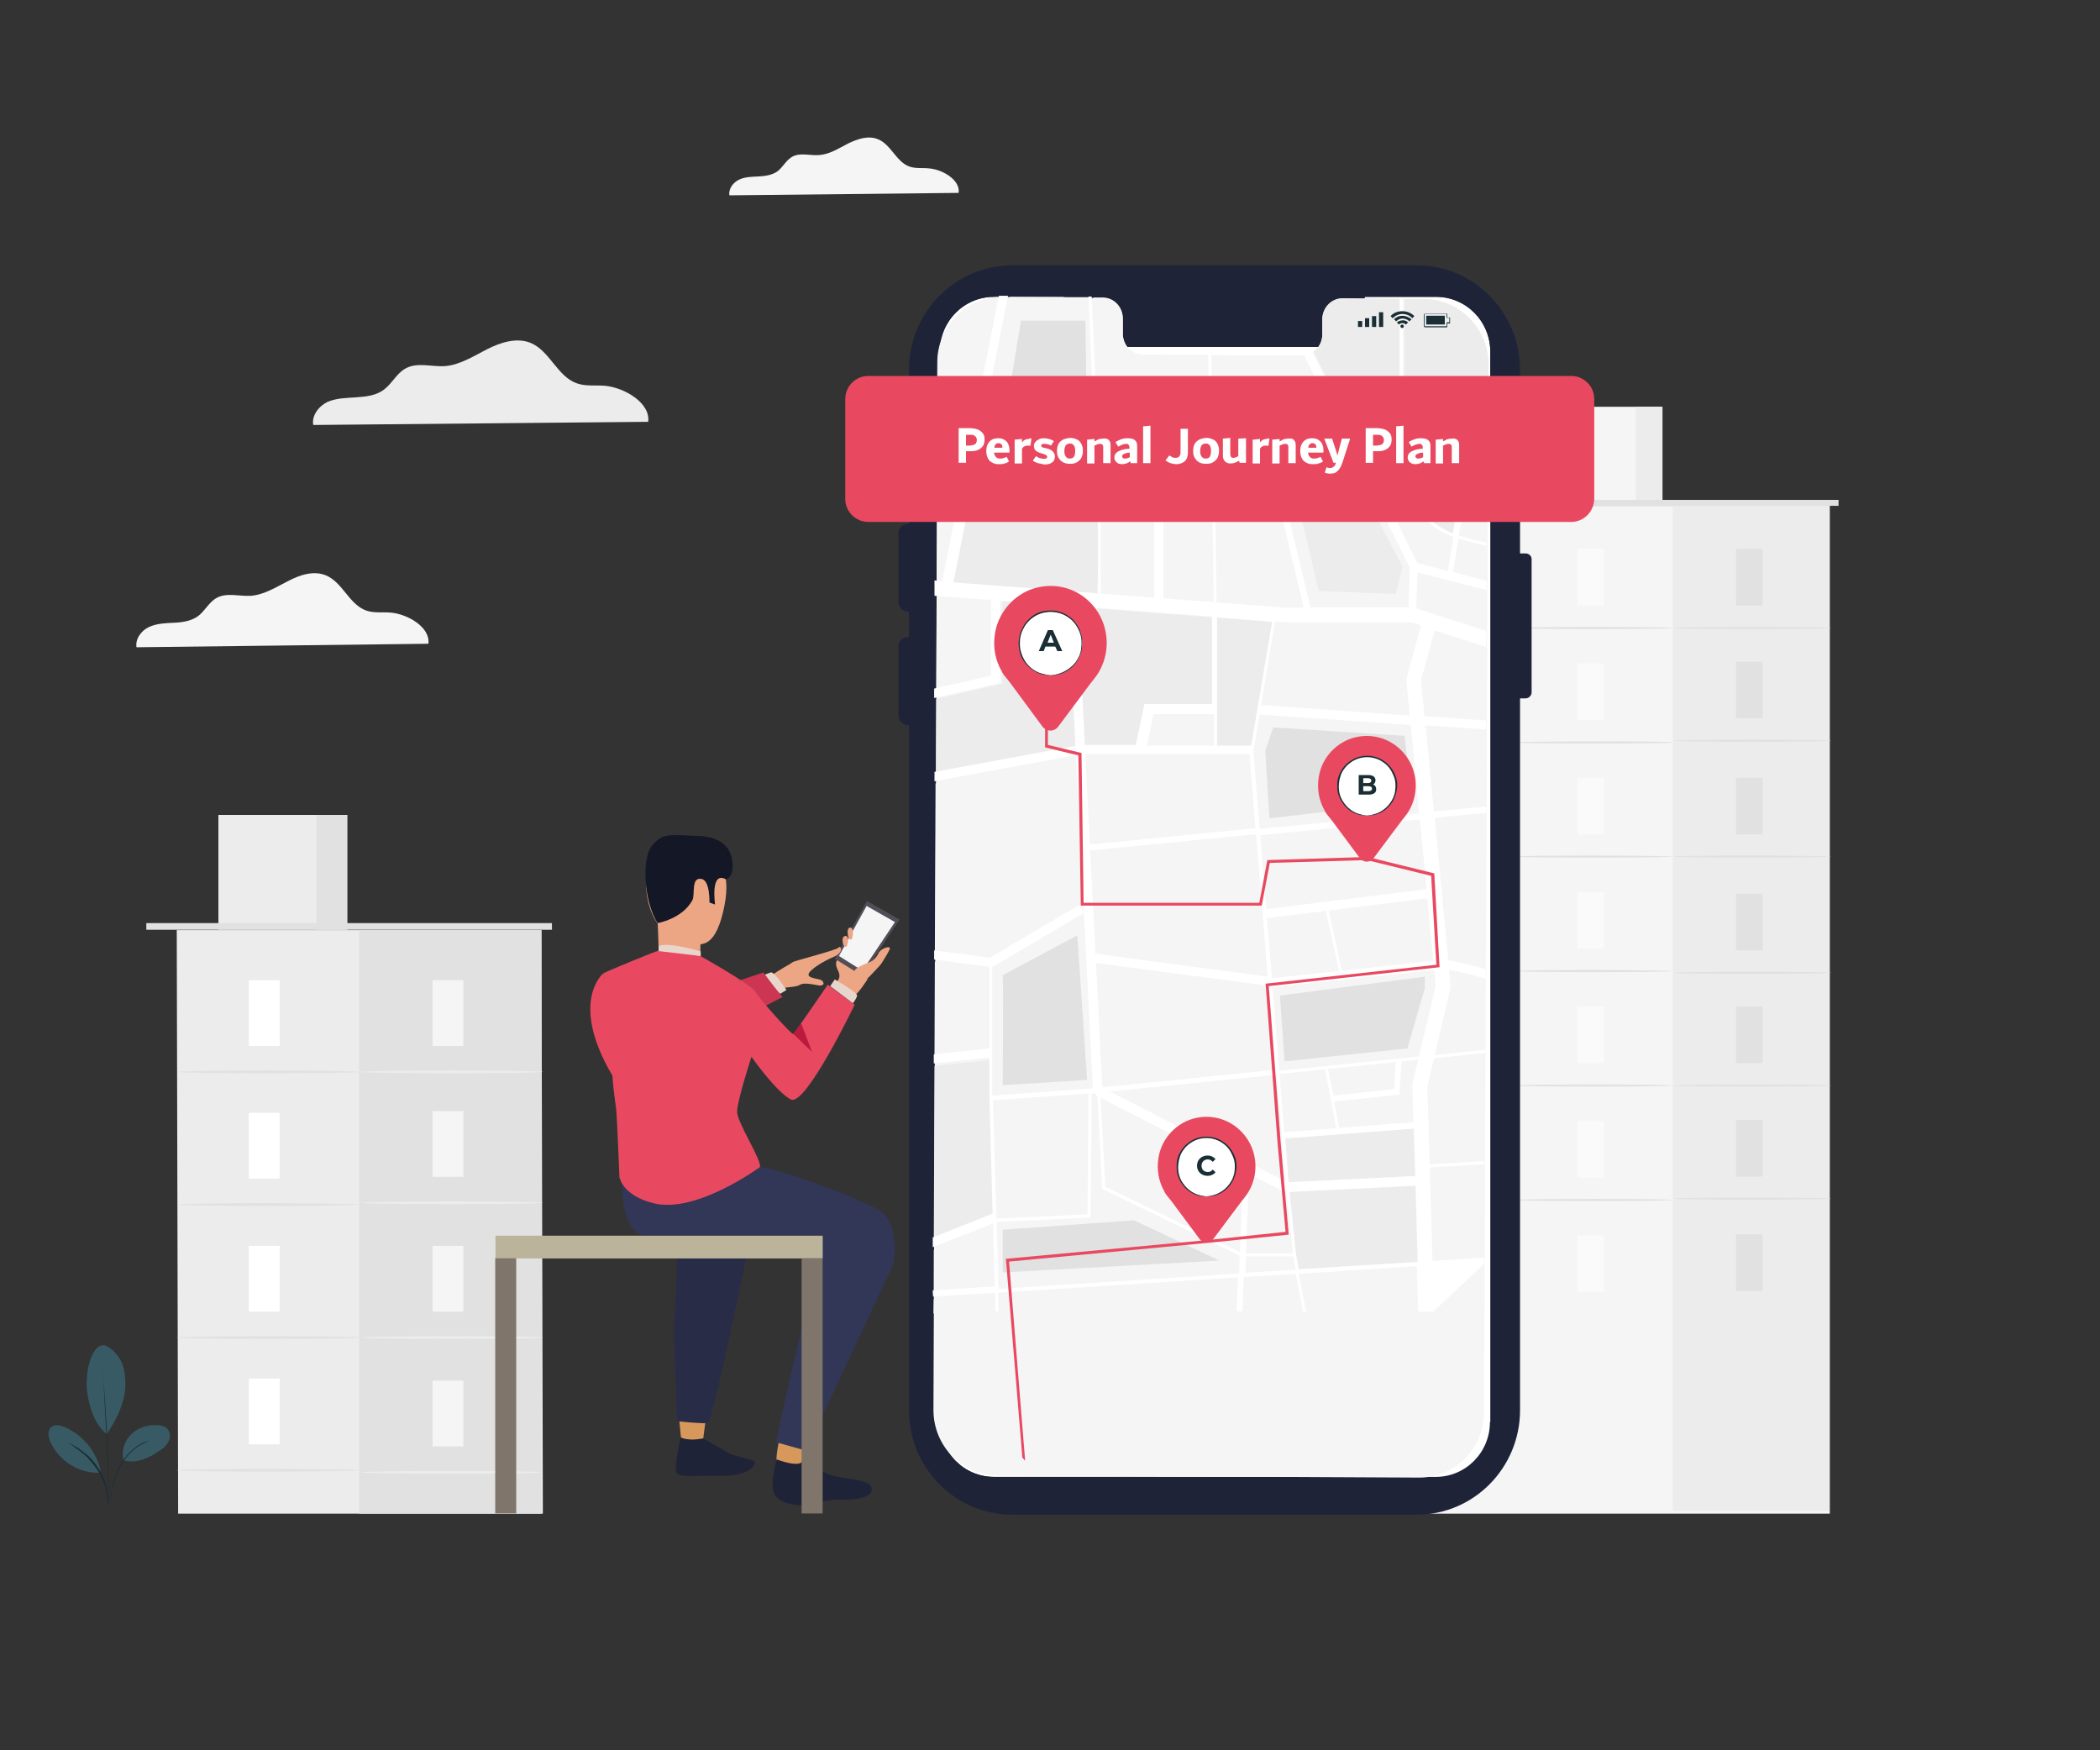<?xml version="1.0" encoding="utf-8"?>
<!-- Generator: Adobe Illustrator 24.0.1, SVG Export Plug-In . SVG Version: 6.00 Build 0)  -->
<svg version="1.1" id="Layer_1" xmlns="http://www.w3.org/2000/svg" xmlns:xlink="http://www.w3.org/1999/xlink" x="0px" y="0px"
	 viewBox="0 0 600 500" style="enable-background:new 0 0 600 500;" xml:space="preserve">
<rect x="0" y="0" width="600" height="500" fill="#333333" stroke="none"/>
<style type="text/css">
	.st0{fill:#F5F5F5;}
	.st1{fill:#ECECEC;}
	.st2{fill:#E1E1E1;}
	.st3{fill:#FFFFFF;}
	.st4{fill:#FAFAFA;}
	.st5{fill:#D7995B;}
	.st6{fill:#1F2338;}
	.st7{fill:#514E58;}
	.st8{fill:#ECA684;}
	.st9{fill:#E8D6CD;}
	.st10{fill:#CC3652;}
	.st11{fill:#323657;}
	.st12{fill:#E84960;}
	.st13{fill:#292C47;}
	.st14{fill:#131726;}
	.st15{fill:#BBB49A;}
	.st16{fill:#80756B;}
	.st17{fill:#BC193C;}
	.st18{fill:#375A64;}
	.st19{fill:#1A2E35;}
	.st20{fill:#747E86;}
</style>
<g>
	<g>
		<g>
			<path class="st0" d="M273.9,55.1c0.5-3.7-4.6-6.7-8.5-7c-1.8-0.2-3.8,0.1-5.5-0.5c-3.8-1.3-5.3-6.3-9-7.8
				c-2.8-1.2-5.9-0.1-8.6,1.2c-2.7,1.4-5.3,3.1-8.3,3.3c-2.6,0.2-5.4-0.8-7.7,0.5c-1.7,1-2.6,2.9-4.1,4.1c-1.5,1.1-3.5,1.4-5.4,1.5
				c-1.9,0.1-3.9,0.1-5.6,0.9c-1.7,0.8-3.1,2.6-2.8,4.5L273.9,55.1z"/>
		</g>
	</g>
	<g>
		<g>
			<path class="st1" d="M185.2,120.5c0.7-5.4-6.8-9.8-12.4-10.3c-2.7-0.2-5.5,0.2-8-0.7c-5.5-1.9-7.7-9.2-13.1-11.5
				c-4-1.7-8.7-0.2-12.6,1.8c-3.9,2-7.8,4.5-12.1,4.8c-3.8,0.2-7.9-1.2-11.2,0.7c-2.5,1.4-3.8,4.3-6.1,6c-2.2,1.7-5.1,2-7.9,2.2
				c-2.8,0.2-5.6,0.2-8.2,1.3c-2.5,1.2-4.6,3.9-4.1,6.6L185.2,120.5z"/>
		</g>
	</g>
	<g>
		<g>
			<path class="st0" d="M122.4,183.9c0.6-4.7-5.9-8.5-10.8-8.9c-2.3-0.2-4.8,0.2-7-0.6c-4.8-1.7-6.7-8-11.4-10
				c-3.5-1.5-7.5-0.2-10.9,1.6c-3.4,1.7-6.8,3.9-10.6,4.2c-3.3,0.2-6.9-1-9.8,0.6c-2.2,1.2-3.3,3.7-5.3,5.2
				c-1.9,1.4-4.5,1.8-6.9,1.9c-2.4,0.1-4.9,0.2-7.1,1.2c-2.2,1-4,3.4-3.6,5.8L122.4,183.9z"/>
		</g>
	</g>
	<g>
		<g>
			<g>
				<g>
					<polygon class="st1" points="155.1,432.4 50.9,432.4 50.5,265.7 154.7,265.7 					"/>
				</g>
			</g>
			<g>
				<g>
					<rect x="102.6" y="265.7" class="st2" width="52.1" height="166.7"/>
				</g>
			</g>
			<g>
				<g>
					<rect x="62.4" y="232.8" class="st1" width="36.8" height="32.8"/>
				</g>
			</g>
			<g>
				<g>
					<rect x="90.4" y="232.8" class="st2" width="8.8" height="32.8"/>
				</g>
			</g>
			<g>
				<g>
					<rect x="41.8" y="263.7" class="st2" width="115.9" height="1.9"/>
				</g>
			</g>
			<g>
				<g>
					<rect x="71.1" y="280" class="st3" width="8.8" height="18.8"/>
				</g>
			</g>
			<g>
				<g>
					<g>
						<path class="st2" d="M102.6,306.2c0,0.2-11.7,0.4-26,0.4c-14.4,0-26-0.2-26-0.4s11.7-0.4,26-0.4
							C90.9,305.8,102.6,306,102.6,306.2z"/>
					</g>
				</g>
			</g>
			<g>
				<g>
					<g>
						<rect x="123.6" y="280" class="st0" width="8.8" height="18.8"/>
					</g>
				</g>
				<g>
					<g>
						<g>
							<path class="st1" d="M155.1,306.2c0,0.2-11.7,0.4-26,0.4c-14.4,0-26-0.2-26-0.4s11.7-0.4,26-0.4
								C143.4,305.8,155.1,306,155.1,306.2z"/>
						</g>
					</g>
				</g>
			</g>
			<g>
				<g>
					<g>
						<rect x="123.6" y="317.4" class="st0" width="8.8" height="18.8"/>
					</g>
				</g>
				<g>
					<g>
						<g>
							<path class="st1" d="M155.1,343.6c0,0.2-11.7,0.4-26,0.4c-14.4,0-26-0.2-26-0.4c0-0.2,11.7-0.4,26-0.4
								C143.4,343.2,155.1,343.4,155.1,343.6z"/>
						</g>
					</g>
				</g>
			</g>
			<g>
				<g>
					<g>
						<rect x="123.6" y="355.9" class="st0" width="8.8" height="18.8"/>
					</g>
				</g>
				<g>
					<g>
						<g>
							<path class="st1" d="M155.1,382.1c0,0.2-11.7,0.4-26,0.4c-14.4,0-26-0.2-26-0.4c0-0.2,11.7-0.4,26-0.4
								C143.4,381.7,155.1,381.9,155.1,382.1z"/>
						</g>
					</g>
				</g>
			</g>
			<g>
				<g>
					<g>
						<rect x="123.6" y="394.4" class="st0" width="8.8" height="18.8"/>
					</g>
				</g>
				<g>
					<g>
						<g>
							<path class="st1" d="M155.1,420.6c0,0.2-11.7,0.4-26,0.4c-14.4,0-26-0.2-26-0.4c0-0.2,11.7-0.4,26-0.4
								C143.4,420.2,155.1,420.4,155.1,420.6z"/>
						</g>
					</g>
				</g>
			</g>
			<g>
				<g>
					<rect x="71.1" y="317.9" class="st3" width="8.8" height="18.8"/>
				</g>
			</g>
			<g>
				<g>
					<g>
						<path class="st2" d="M102.6,344.1c0,0.2-11.7,0.4-26,0.4c-14.4,0-26-0.2-26-0.4c0-0.2,11.7-0.4,26-0.4
							C90.9,343.8,102.6,343.9,102.6,344.1z"/>
					</g>
				</g>
			</g>
			<g>
				<g>
					<rect x="71.1" y="355.9" class="st3" width="8.8" height="18.8"/>
				</g>
			</g>
			<g>
				<g>
					<g>
						<path class="st2" d="M102.6,382.1c0,0.2-11.7,0.4-26,0.4c-14.4,0-26-0.2-26-0.4c0-0.2,11.7-0.4,26-0.4
							C90.9,381.7,102.6,381.9,102.6,382.1z"/>
					</g>
				</g>
			</g>
			<g>
				<g>
					<rect x="71.1" y="393.8" class="st3" width="8.8" height="18.8"/>
				</g>
			</g>
			<g>
				<g>
					<g>
						<path class="st2" d="M102.6,420c0,0.2-11.7,0.4-26,0.4c-14.4,0-26-0.2-26-0.4c0-0.2,11.7-0.4,26-0.4
							C90.9,419.7,102.6,419.8,102.6,420z"/>
					</g>
				</g>
			</g>
		</g>
	</g>
	<g>
		<g>
			<g>
				<rect x="330.8" y="144.5" class="st0" width="192" height="287.9"/>
			</g>
		</g>
		<g>
			<g>
				<rect x="477.9" y="144.5" class="st1" width="44.8" height="287.1"/>
			</g>
		</g>
		<g>
			<g>
				<rect x="443.3" y="116.2" class="st0" width="31.7" height="28.3"/>
			</g>
		</g>
		<g>
			<g>
				<rect x="467.4" y="116.2" class="st1" width="7.5" height="28.3"/>
			</g>
		</g>
		<g>
			<g>
				<polyline class="st2" points="425.5,144.5 425.5,142.8 525.3,142.8 525.3,144.5 				"/>
			</g>
		</g>
		<g>
			<g>
				<rect x="450.7" y="156.8" class="st4" width="7.6" height="16.2"/>
			</g>
		</g>
		<g>
			<g>
				<g>
					<path class="st2" d="M477.9,179.4c0,0.2-10,0.3-22.4,0.3c-12.4,0-22.4-0.1-22.4-0.3c0-0.2,10-0.3,22.4-0.3
						C467.8,179.1,477.9,179.2,477.9,179.4z"/>
				</g>
			</g>
		</g>
		<g>
			<g>
				<g>
					<rect x="496" y="156.8" class="st2" width="7.6" height="16.2"/>
				</g>
			</g>
			<g>
				<g>
					<g>
						<path class="st2" d="M523.1,179.4c0,0.2-10,0.3-22.4,0.3c-12.4,0-22.4-0.1-22.4-0.3c0-0.2,10-0.3,22.4-0.3
							C513.1,179.1,523.1,179.2,523.1,179.4z"/>
					</g>
				</g>
			</g>
		</g>
		<g>
			<g>
				<g>
					<rect x="496" y="189" class="st2" width="7.6" height="16.2"/>
				</g>
			</g>
			<g>
				<g>
					<g>
						<path class="st2" d="M523.1,211.6c0,0.2-10,0.3-22.4,0.3c-12.4,0-22.4-0.1-22.4-0.3c0-0.2,10-0.3,22.4-0.3
							C513.1,211.3,523.1,211.4,523.1,211.6z"/>
					</g>
				</g>
			</g>
		</g>
		<g>
			<g>
				<g>
					<rect x="496" y="222.2" class="st2" width="7.6" height="16.2"/>
				</g>
			</g>
			<g>
				<g>
					<g>
						<path class="st2" d="M523.1,244.7c0,0.2-10,0.3-22.4,0.3c-12.4,0-22.4-0.1-22.4-0.3c0-0.2,10-0.3,22.4-0.3
							C513.1,244.4,523.1,244.6,523.1,244.7z"/>
					</g>
				</g>
			</g>
		</g>
		<g>
			<g>
				<g>
					<rect x="496" y="255.3" class="st2" width="7.6" height="16.2"/>
				</g>
			</g>
			<g>
				<g>
					<g>
						<path class="st2" d="M523.1,277.9c0,0.2-10,0.3-22.4,0.3c-12.4,0-22.4-0.1-22.4-0.3c0-0.2,10-0.3,22.4-0.3
							C513.1,277.6,523.1,277.7,523.1,277.9z"/>
					</g>
				</g>
			</g>
		</g>
		<g>
			<g>
				<g>
					<rect x="496" y="287.5" class="st2" width="7.6" height="16.2"/>
				</g>
			</g>
			<g>
				<g>
					<g>
						<path class="st2" d="M523.1,310.1c0,0.2-10,0.3-22.4,0.3c-12.4,0-22.4-0.1-22.4-0.3c0-0.2,10-0.3,22.4-0.3
							C513.1,309.8,523.1,309.9,523.1,310.1z"/>
					</g>
				</g>
			</g>
		</g>
		<g>
			<g>
				<g>
					<rect x="496" y="319.9" class="st2" width="7.6" height="16.2"/>
				</g>
			</g>
			<g>
				<g>
					<rect x="496" y="352.6" class="st2" width="7.6" height="16.2"/>
				</g>
			</g>
			<g>
				<g>
					<g>
						<path class="st2" d="M523.1,342.4c0,0.2-10,0.3-22.4,0.3c-12.4,0-22.4-0.1-22.4-0.3c0-0.2,10-0.3,22.4-0.3
							C513.1,342.1,523.1,342.3,523.1,342.4z"/>
					</g>
				</g>
			</g>
		</g>
		<g>
			<g>
				<rect x="450.7" y="189.5" class="st4" width="7.6" height="16.2"/>
			</g>
		</g>
		<g>
			<g>
				<g>
					<path class="st2" d="M477.9,212.1c0,0.2-10,0.3-22.4,0.3c-12.4,0-22.4-0.1-22.4-0.3c0-0.2,10-0.3,22.4-0.3
						C467.8,211.7,477.9,211.9,477.9,212.1z"/>
				</g>
			</g>
		</g>
		<g>
			<g>
				<rect x="450.7" y="222.2" class="st4" width="7.6" height="16.2"/>
			</g>
		</g>
		<g>
			<g>
				<g>
					<path class="st2" d="M477.9,244.7c0,0.2-10,0.3-22.4,0.3c-12.4,0-22.4-0.1-22.4-0.3c0-0.2,10-0.3,22.4-0.3
						C467.8,244.4,477.9,244.6,477.9,244.7z"/>
				</g>
			</g>
		</g>
		<g>
			<g>
				<rect x="450.7" y="254.8" class="st4" width="7.6" height="16.2"/>
			</g>
		</g>
		<g>
			<g>
				<g>
					<path class="st2" d="M477.9,277.4c0,0.2-10,0.3-22.4,0.3c-12.4,0-22.4-0.1-22.4-0.3c0-0.2,10-0.3,22.4-0.3
						C467.8,277.1,477.9,277.3,477.9,277.4z"/>
				</g>
			</g>
		</g>
		<g>
			<g>
				<rect x="450.7" y="287.5" class="st4" width="7.6" height="16.2"/>
			</g>
		</g>
		<g>
			<g>
				<g>
					<path class="st2" d="M477.9,310.1c0,0.2-10,0.3-22.4,0.3c-12.4,0-22.4-0.1-22.4-0.3c0-0.2,10-0.3,22.4-0.3
						C467.8,309.8,477.9,309.9,477.9,310.1z"/>
				</g>
			</g>
		</g>
		<g>
			<g>
				<rect x="450.7" y="320.2" class="st4" width="7.6" height="16.2"/>
			</g>
		</g>
		<g>
			<g>
				<g>
					<path class="st2" d="M477.9,342.8c0,0.2-10,0.3-22.4,0.3c-12.4,0-22.4-0.1-22.4-0.3c0-0.2,10-0.3,22.4-0.3
						C467.8,342.5,477.9,342.6,477.9,342.8z"/>
				</g>
			</g>
		</g>
		<g>
			<g>
				<g>
					<rect x="450.7" y="352.9" class="st4" width="7.6" height="16.2"/>
				</g>
			</g>
		</g>
	</g>
	<g>
		<path class="st5" d="M201.5,406.6c0,0-0.6,4.2-0.6,4.8c-0.1,0.6-6.3-0.4-6.3-0.4l-0.5-5C194,406.1,200.7,406,201.5,406.6z"/>
		<path class="st6" d="M200.9,410.9c0,0,5.3,3,7.2,4.2c1.9,1.1,7.8,1.7,7.6,2.8c-0.2,1.1-1.9,3.7-9.8,3.7
			c-7.9-0.1-11.8,0.5-12.6-0.9c-0.9-1.4,1.2-10.1,1.2-10.1S196.3,411.8,200.9,410.9z"/>
		<path class="st5" d="M229.8,413.3l-0.9,5.3c0,0-6.7-0.4-7-1.3c-0.3-0.9,0.7-5.9,0.7-5.9L229.8,413.3z"/>
		<path class="st6" d="M221.9,416.9c0,0-2.1,7.2-0.6,10c1.5,2.7,6.3,3.2,8.1,3.1c1.8-0.1,6.6-1.8,11.1-1.6c4.5,0.2,9.7-0.9,8.4-3.7
			c-1.3-2.8-11-1.9-14-4.5c-3-2.6-5.6-2.9-5.6-2.9S229.1,419.5,221.9,416.9z"/>
		<g>
			<polygon class="st7" points="246.4,278.7 257,262.7 247.7,257.4 238.5,273.9 			"/>
			<polygon class="st0" points="246.4,277.3 255.7,263.4 247.6,258.8 239.7,273.1 			"/>
			<path class="st8" d="M238.7,280.7c0,0,1.9-1,0.8-3.3c-1.2-2.3-0.3-3.1-0.3-3.1l8.7,5.4c0,0-2.7,4.2-3.7,4.6
				C243.1,284.6,237.9,282.3,238.7,280.7z"/>
			<path class="st8" d="M247.8,279.6c0,0,3.7-3.8,4-4.3c0.3-0.5,1.8-2.8,2.4-4.1c0.5-1.3-2.6-0.3-3.2,1.1c-0.7,1.4-1.4,1.9-2,2.3
				c-0.6,0.4-4.4,1.5-4.9,2.8C243.6,278.7,247.8,279.6,247.8,279.6z"/>
			<path class="st8" d="M240.9,269.7c0,0,0.5,1.3,1,0.6c0.5-0.8,0.7-3.2-0.5-2.9C240.3,267.7,240.9,269.7,240.9,269.7z"/>
			<path class="st8" d="M242.3,267.3c0,0,0.4,1.6,1,1c0.5-0.5,0.7-3.6-0.5-3.3C241.8,265.3,242.3,267.3,242.3,267.3z"/>
		</g>
		<path class="st8" d="M215.6,282.4c0,0,3.5-2.5,5-3.8c1.5-1.3,5.6-3.4,5.8-3.7c0.3-0.4,12.5-3.4,13.2-4.2c0.6-0.8,1.7,1.3-1.3,2.6
			c-3.1,1.3-7.2,3.8-7.3,5.1c0,1.3,3.6,1,4.1,2c0.5,1,0,0.8-0.4,1.1c-0.5,0.3-4.5-1.1-6.1-0.2c-1.5,0.9-4.2,0.5-5.3,1.2
			c-1.2,0.7-6.9,3.8-6.9,3.8L215.6,282.4z"/>
		<path class="st9" d="M222.9,283.9l1.8-1.1c0,0-3.5-5.4-4.5-5c-1.2,0.4-2.7,1.1-2.7,1.1L222.9,283.9z"/>
		<path class="st10" d="M223.6,284.8c-0.3-0.1-5.5-7-5.5-7l-8.1,2.7l6.1,8.2L223.6,284.8z"/>
		<path class="st11" d="M177.8,337c0,0-0.9,13.5,5.7,15.9H235c0,0-13.3,58.2-13.3,59.1l8.6,2.4c0,0,23.4-49.8,24.6-52.5
			c1.4-3.3,1.3-12.2-2.8-15.5c-4-3.3-30-12.8-35.1-13.1C212,333,177.8,337,177.8,337z"/>
		<path class="st8" d="M187.9,263.6c0,0,0.2,3.5,0.3,7.9c0.1,4.5,12,1.5,12,1.5s-0.5-4.8,0.8-6.4
			C202.4,265.2,187.9,263.6,187.9,263.6z"/>
		<path class="st8" d="M205.3,245.4c0.3,1.9,3.9,4.2,1.3,15.1c-2.6,10.9-6.7,9.5-10,8.8c-3.3-0.7-9.1-2.7-11.3-11.3
			c-2.2-8.7,1.4-13.5,4-16.6C192,238.2,205.3,245.4,205.3,245.4z"/>
		<path class="st12" d="M172.4,278c0,0,4.2,22.4,2.6,29.4c0.1,2.9,0.9,8.2,1.1,9.9c0.3,4.5,0.9,19.3,0.9,19.3
			c13.1,7.9,39.7-2.5,40.1-3.2c0.8-1.6-6.5-12.7-6.5-15.8c0-3.1,4.1-15.7,4.1-15.7s7.2,10.2,11.3,12.2c4.2,2,18.2-27.1,18.2-27.1
			l-7.7-5.7c0,0-9.4,13.7-9.8,14.1c-0.4,0.4-9.7-10-10.9-12.1c-1.2-2.1-15.7-10.2-15.7-10.2s-10.8-1.7-12-1.5
			C187,271.8,173.4,277.5,172.4,278z"/>
		<path class="st13" d="M213.2,359.3c0,0-9.6,46.9-10.9,47.2c-1.4,0.3-8.8-0.5-8.8-0.5s-1.3-25.7-0.7-31.5
			c0.5-5.8,0.6-16.9,0.6-16.9L213.2,359.3z"/>
		<path class="st9" d="M237.2,281.7l1.3-1.9c0,0,6.7,3.8,6.4,4.7c-0.3,0.9-1.2,2.1-1.2,2.1L237.2,281.7z"/>
		<path class="st14" d="M207.4,251.2c0,0,0.9-0.2,1.5-1.4c0.6-1.2,2.2-10.6-9.4-11c-8.8-0.3-9.8-0.8-12.9,2.4
			c-3.5,3.5-2.6,16.7,1.3,22.5c0,0,7-1.2,9.9-6.5c0.9-1.6-0.5-6.8,2.7-6.1c2.4,0.5,2.2,6.7,2.2,6.7l1.6,0.6
			C204.3,258.3,202.9,248.7,207.4,251.2z"/>
		<path class="st12" d="M172.4,278c0,0-10.4,8.5,3.5,30.8C182.1,318.8,172.4,278,172.4,278z"/>
		
			<rect x="141.5" y="352.9" transform="matrix(-1 -1.224647e-16 1.224647e-16 -1 376.562 712.397)" class="st15" width="93.5" height="6.5"/>
		
			<rect x="229.1" y="359.5" transform="matrix(-1 -1.224647e-16 1.224647e-16 -1 464.131 791.844)" class="st16" width="6" height="72.9"/>
		
			<rect x="141.5" y="359.5" transform="matrix(-1 -1.224647e-16 1.224647e-16 -1 288.994 791.844)" class="st16" width="6" height="72.9"/>
		<path class="st9" d="M200.2,273.1v-1.3c0,0-9.6-2.9-12-1.5l0,1.4L200.2,273.1z"/>
		<path class="st12" d="M217.1,333.4c0,0-18.3,13.5-30.5,10.3c-8.6-2.2-9.5-7.1-9.5-7.1L217.1,333.4z"/>
		<polygon class="st17" points="226.7,295.4 232,300.5 228.9,292.3 		"/>
	</g>
	<g>
		<g>
			<g>
				<g>
					<path class="st18" d="M29.9,384.3c2.2,0.9,3.9,2.8,4.9,5c0.9,2.2,1.1,4.7,1,7.1c-0.3,4.7-2.7,9.5-5.3,13.3
						c-4-3.2-5.2-9.1-5.6-12.1C24.2,392.8,25.9,383.8,29.9,384.3"/>
				</g>
			</g>
		</g>
		<g>
			<g>
				<g>
					<path class="st18" d="M35.3,417.2c-0.7-2.6,0.2-5.5,2.1-7.4c1.9-1.9,4.6-2.8,7.3-2.7c1.2,0,2.6,0.3,3.3,1.3
						c0.7,0.9,0.7,2.3,0.2,3.3c-0.5,1.1-1.4,1.9-2.3,2.5C42.7,416.5,39.1,418.2,35.3,417.2"/>
				</g>
			</g>
		</g>
		<g>
			<g>
				<g>
					<g>
						<path class="st19" d="M31.1,431.7c0,0,0-0.3,0.1-1c0.1-0.7,0.2-1.5,0.3-2.6c0.3-2.2,0.7-5.3,2.2-8.4c1.5-3.1,3.7-5.4,5.5-6.6
							c0.9-0.6,1.7-1,2.3-1.2c0.3-0.1,0.5-0.2,0.7-0.2c0.2,0,0.2-0.1,0.2,0c0,0.1-1.3,0.4-3.1,1.6c-1.8,1.2-3.9,3.5-5.4,6.5
							c-1.5,3-1.9,6.1-2.3,8.2c-0.2,1.1-0.3,2-0.4,2.6C31.2,431.3,31.1,431.7,31.1,431.7z"/>
					</g>
				</g>
			</g>
		</g>
		<g>
			<g>
				<g>
					<g>
						<path class="st19" d="M29.2,391.3c0,0,0,0.1,0.1,0.4c0,0.3,0.1,0.7,0.1,1.2c0.1,1,0.2,2.5,0.4,4.4c0.3,3.7,0.6,8.8,0.9,14.5
							c0.2,5.7,0.4,10.8,0.4,14.5c0,1.9,0,3.4,0,4.4c0,0.5,0,0.9,0,1.2c0,0.3,0,0.4,0,0.4c0,0,0-0.1,0-0.4c0-0.3,0-0.7,0-1.2
							c0-1.1-0.1-2.6-0.1-4.4c-0.1-3.7-0.2-8.9-0.5-14.5c-0.3-5.7-0.6-10.8-0.8-14.5c-0.1-1.8-0.2-3.3-0.3-4.4c0-0.5,0-0.9-0.1-1.2
							C29.2,391.5,29.2,391.3,29.2,391.3z"/>
					</g>
				</g>
			</g>
		</g>
		<g>
			<g>
				<g>
					<path class="st18" d="M28.8,420.4c-1.1-5.6-5.1-10.5-10.3-12.7c-1.3-0.6-3-0.9-4,0.1c-1,1-0.7,2.8-0.1,4.1
						c2.4,5.5,8.4,9.2,14.4,8.8"/>
				</g>
			</g>
		</g>
		<g>
			<g>
				<g>
					<g>
						<path class="st19" d="M19.3,412.1c0,0,0.3,0.1,0.8,0.3c0.3,0.1,0.6,0.3,0.9,0.5c0.4,0.2,0.8,0.4,1.2,0.7
							c0.4,0.3,0.9,0.6,1.4,1c0.5,0.4,1,0.8,1.5,1.2c1,0.9,2,2.1,2.9,3.4c0.9,1.3,1.5,2.7,2,4c0.2,0.7,0.4,1.3,0.5,1.9
							c0.2,0.6,0.2,1.2,0.3,1.7c0.1,0.5,0.1,1,0.1,1.4c0,0.4,0,0.8,0,1.1c0,0.6,0,0.9-0.1,0.9c-0.1,0,0-1.3-0.3-3.3
							c-0.1-0.5-0.2-1.1-0.3-1.6c-0.1-0.6-0.3-1.2-0.6-1.8c-0.5-1.3-1.1-2.6-2-3.9c-0.9-1.3-1.9-2.4-2.8-3.4c-0.5-0.5-1-0.9-1.5-1.3
							c-0.5-0.4-0.9-0.7-1.4-1C20.5,412.6,19.3,412.1,19.3,412.1z"/>
					</g>
				</g>
			</g>
		</g>
	</g>
	<g>
		<g>
			<g>
				<g>
					<path class="st3" d="M425.7,406.2c0,8.7-6.9,15.7-15.5,15.7H284c-8.6,0-15.5-7-15.5-15.7V100.5c0-8.7,6.9-15.7,15.5-15.7h20
						v3.9c0,5.8,4.6,10.4,10.3,10.4h65.3c5.7,0,10.3-4.7,10.3-10.4v-3.9h20.4c8.6,0,15.5,7,15.5,15.7V406.2z"/>
					<path class="st6" d="M435.9,158.1h-1.6v-52.4c0-16.5-13.2-29.9-29.5-29.9H289.2c-16.3,0-29.5,13.4-29.5,29.9v44
						c-0.1,0-0.3,0-0.4,0c-1.5,0-2.6,1.2-2.6,2.7V172c0,1.5,1.2,2.7,2.6,2.7c0.1,0,0.3,0,0.4,0v7.3c-0.1,0-0.3,0-0.4,0
						c-1.5,0-2.6,1.2-2.6,2.7v19.7c0,1.5,1.2,2.7,2.6,2.7c0.1,0,0.3,0,0.4,0v195.7c0,16.5,13.2,29.9,29.5,29.9h115.6
						c16.3,0,29.5-13.4,29.5-29.9V199.5h1.6c0.9,0,1.7-0.8,1.7-1.7v-38.1C437.6,158.8,436.8,158.1,435.9,158.1z M425.7,406.2
						c0,8.7-6.9,15.7-15.5,15.7H284c-8.6,0-15.5-7-15.5-15.7V100.5c0-8.7,6.9-15.7,15.5-15.7h20v3.9c0,5.8,4.6,10.4,10.3,10.4h65.3
						c5.7,0,10.3-4.7,10.3-10.4v-3.9h20.4c8.6,0,15.5,7,15.5,15.7V406.2z"/>
				</g>
			</g>
			<g>
				<path class="st20" d="M288.2,119.7c-0.1,0-0.3-0.1-0.4-0.2l-4.1-4.4c-0.2-0.2-0.2-0.5,0-0.7l4.1-4c0.2-0.2,0.5-0.2,0.7,0
					c0.2,0.2,0.2,0.5,0,0.7l-3.7,3.6l3.8,4.1c0.2,0.2,0.2,0.5,0,0.7C288.5,119.7,288.4,119.7,288.2,119.7z"/>
			</g>
		</g>
		<g>
			<g>
				<g>
					<g>
						<g>
							<g>
								<g>
									<g>
										<g>
											<g>
												<g>
													<g>
														<g>
															<g>
																<g>
																	<path class="st0" d="M406.9,85.4l-23.4-0.1c-3.1,0-5.7,2.7-5.7,6l0,4.3c0,3.3-2.6,6-5.7,6l-45.6-0.2
																		c-3.1,0-5.7-2.7-5.7-6l0-4.3c0-3.3-2.5-6-5.7-6l-8.2,0l-20.5-0.1c-10.2,0-18.5,8.3-18.5,18.6l-1.2,299.2
																		c0,10.3,8.2,18.7,18.3,18.7l120.5,0.6c10.2,0,18.5-8.3,18.5-18.6l1.2-299.2C425.3,93.8,417,85.4,406.9,85.4z"/>
																</g>
															</g>
														</g>
													</g>
												</g>
											</g>
										</g>
									</g>
									<g>
										<g>
											<g>
												<g>
													<g>
														<g>
															<path class="st0" d="M355.7,365.4c-0.1,3.6-0.3,7-0.4,9.8h17.3l-2.1-10.8L355.7,365.4z"/>
														</g>
													</g>
												</g>
											</g>
										</g>
										<g>
											<g>
												<g>
													<g>
														<g>
															<path class="st0" d="M285.4,369.9l0.2,5.3h68.1c0.1-3,0.2-6.3,0.4-9.7L285.4,369.9z"/>
														</g>
													</g>
												</g>
											</g>
										</g>
										<g>
											<g>
												<g>
													<g>
														<g>
															<polygon class="st0" points="371.4,364.4 373.5,375.2 405.5,375.2 405.1,362.2 															"/>
														</g>
													</g>
												</g>
											</g>
										</g>
										<g>
											<g>
												<g>
													<g>
														<g>
															<polygon class="st1" points="357.5,213.1 363.5,177.6 347.7,176.4 347.7,213.1 															"/>
														</g>
													</g>
												</g>
											</g>
										</g>
										<g>
											<g>
												<g>
													<g>
														<g>
															<polygon class="st0" points="284,350.2 266.8,357 266.8,369.3 284.5,368.2 															"/>
														</g>
													</g>
												</g>
											</g>
										</g>
										<g>
											<g>
												<g>
													<g>
														<g>
															<polygon class="st1" points="283.9,347.4 282.9,314.4 282.9,314.4 282.9,302.8 267,304.5 266.8,354.2 283.9,347.4 
																															"/>
														</g>
													</g>
												</g>
											</g>
										</g>
										<g>
											<g>
												<g>
													<g>
														<g>
															<polygon class="st0" points="282.9,276.8 267.1,274.7 267,301.9 282.9,300.2 															"/>
														</g>
													</g>
												</g>
											</g>
										</g>
										<g>
											<g>
												<g>
													<g>
														<g>
															<polygon class="st0" points="400.5,303.3 399.9,312.7 381.2,314.8 382.7,322.3 403.8,320.6 403.5,309.9 405.2,302.8 
																															"/>
														</g>
													</g>
												</g>
											</g>
										</g>
										<g>
											<g>
												<g>
													<g>
														<g>
															<polygon class="st0" points="367,323.5 381.8,322.3 378.6,305.5 365.6,306.9 															"/>
														</g>
													</g>
												</g>
											</g>
										</g>
										<g>
											<g>
												<g>
													<g>
														<g>
															<polygon class="st1" points="367.1,325.2 368.2,339.2 370.2,358.4 371.1,362.6 405,360.5 403.9,322.4 
																															"/>
														</g>
													</g>
												</g>
											</g>
										</g>
										<g>
											<g>
												<g>
													<g>
														<g>
															<path class="st0" d="M308.7,259.1l1.3,2.3l-26.2,15.5v36.7l27.6-2l53.3-5.4l-1.9-24l-50.9-6.7l0.3-2.6l50.3,6.7
																l-3.3-40.7l-49.8,4.9l-0.2-1.7l49.8-4.9l-1.7-21.2h-47.9l-42.1,7.8l-0.2,48.6l15.9,2.1L308.7,259.1z M286.5,310
																c0,0,0.2-30.2,0-31.4l21.4-11.5l2.8,41.3L286.5,310z"/>
														</g>
													</g>
												</g>
											</g>
										</g>
										<g>
											<g>
												<g>
													<g>
														<g>
															<polygon class="st0" points="398.8,303.5 379.4,305.4 380.9,313.1 398.3,311.2 															"/>
														</g>
													</g>
												</g>
											</g>
										</g>
										<g>
											<g>
												<g>
													<g>
														<g>
															<path class="st0" d="M356,358.9c-0.1,1.6-0.1,3.2-0.2,4.7l14.4-0.9l-0.7-3.8L356,358.9z"/>
														</g>
													</g>
												</g>
											</g>
										</g>
										<g>
											<g>
												<g>
													<g>
														<g>
															<polygon class="st1" points="324.9,213.1 327.5,201.4 346.8,201.4 346.8,176.4 286.4,171.8 286.4,195.3 267.5,199.7 
																267.4,220.8 309.2,213.1 															"/>
														</g>
													</g>
												</g>
											</g>
										</g>
										<g>
											<g>
												<g>
													<g>
														<g>
															<path class="st0" d="M365.3,143.4l-0.5-2.1l23.1-9.3l-15-30.5c-0.3,0-0.5,0.1-0.8,0.1l-25.5-0.1l0.7,42.7
																L365.3,143.4z"/>
														</g>
													</g>
												</g>
											</g>
										</g>
										<g>
											<g>
												<g>
													<g>
														<g>
															<path class="st1" d="M400.3,127l0-41.7l-16.8-0.1c-3.1,0-5.7,2.7-5.7,6l0,4.3c0,2.1-1,3.9-2.5,4.9l15,30.6L400.3,127
																z"/>
														</g>
													</g>
												</g>
											</g>
										</g>
										<g>
											<g>
												<g>
													<g>
														<g>
															<path class="st0" d="M313.5,128.8l-1.9-43.9l-4.7,0l-18.3-0.1l-7.8,39.3L313.5,128.8z M309.3,89.4l0.6,35.8
																l-24.3-3.6l5.3-32.2H309.3z"/>
														</g>
													</g>
												</g>
											</g>
										</g>
										<g>
											<g>
												<g>
													<g>
														<g>
															<path class="st0" d="M314.4,128.9l0,0.4c0,3.4,0.1,9.6,0.2,16.2l31.8-1.3l-0.7-42.8l-19.2-0.1c-3.1,0-5.7-2.7-5.7-6
																l0-4.3c0-3.3-2.5-6-5.7-6l-2.7,0L314.4,128.9L314.4,128.9z"/>
														</g>
													</g>
												</g>
											</g>
										</g>
										<g>
											<g>
												<g>
													<g>
														<g>
															<path class="st0" d="M278.2,123.7l7.7-38.9c-10,0.2-18,8.4-18.1,18.6l-0.1,19.4l0.1-0.6L278.2,123.7z"/>
														</g>
													</g>
												</g>
											</g>
										</g>
										<g>
											<g>
												<g>
													<g>
														<g>
															<polygon class="st0" points="283.8,171.6 267.6,170.4 267.5,197 283.8,193.2 															"/>
														</g>
													</g>
												</g>
											</g>
										</g>
										<g>
											<g>
												<g>
													<g>
														<g>
															<polygon class="st0" points="278.1,124.6 267.8,123.1 267.6,166 269.8,166.2 															"/>
														</g>
													</g>
												</g>
											</g>
										</g>
										<g>
											<g>
												<g>
													<g>
														<g>
															<polygon class="st0" points="310.7,346.9 311,312.4 283.8,314.4 284.8,348.2 															"/>
														</g>
													</g>
												</g>
											</g>
										</g>
										<g>
											<g>
												<g>
													<g>
														<g>
															<path class="st0" d="M315.8,339l38.5,18.7c0.5-12.2,0.9-23.6,0.8-24.4l0.8,0l0.4-0.8c0.5,0.3,0.5,0.3,0.3,8.6
																c-0.2,4.6-0.4,10.8-0.6,17h13.3l-2-18.8l-2.6-32.4l-50.4,5.1L315.8,339z"/>
														</g>
													</g>
												</g>
											</g>
										</g>
										<g>
											<g>
												<g>
													<g>
														<g>
															<polygon class="st0" points="410.2,281.7 409.8,277.1 363.6,282 365.5,306 405.4,301.9 															"/>
														</g>
													</g>
												</g>
											</g>
										</g>
										<g>
											<g>
												<g>
													<g>
														<g>
															<polygon class="st0" points="346.8,204 329.6,204 327.6,213.1 346.8,213.1 															"/>
														</g>
													</g>
												</g>
											</g>
										</g>
										<g>
											<g>
												<g>
													<g>
														<g>
															<path class="st0" d="M403.1,207.1l-43.2-3l-1.8,10.3l1.8,22.4l45.6-4.4L403.1,207.1z M361.5,214.4l2.3-6.5l37.5,2.4
																l2.2,18.7l-40.8,4.9L361.5,214.4z"/>
														</g>
													</g>
												</g>
											</g>
										</g>
										<g>
											<g>
												<g>
													<g>
														<g>
															<polygon class="st0" points="407.6,254 405.7,234.1 360.1,238.6 361.8,259.7 															"/>
														</g>
													</g>
												</g>
											</g>
										</g>
										<g>
											<g>
												<g>
													<g>
														<g>
															<polygon class="st0" points="284.5,369.9 266.8,371.1 266.8,369.9 266.7,375.2 284.7,375.2 															"/>
														</g>
													</g>
												</g>
											</g>
										</g>
										<g>
											<g>
												<g>
													<g>
														<g>
															<path class="st1" d="M424.9,117.2l0.3,0.7l0.1-13.7c0-10.3-8.2-18.7-18.3-18.7l-5.7,0l0,41.3L424.9,117.2z"/>
														</g>
													</g>
												</g>
											</g>
										</g>
										<g>
											<g>
												<g>
													<g>
														<g>
															<path class="st0" d="M354.3,358.6l-39.3-19.1l-1.4-27.4l-1.6,0.2l-0.3,35.4l-26.8,1.3l0,0.8l0,0l0,0l0.5,18.3
																l68.7-4.4C354.1,362,354.2,360.3,354.3,358.6z M286.5,351.3l37.5-2.7l24.4,11.5l-61.9,3.4V351.3z"/>
														</g>
													</g>
												</g>
											</g>
										</g>
										<g>
											<g>
												<g>
													<g>
														<g>
															<path class="st0" d="M413.7,163.1l1.6-9.7c-14.1-5.1-15.1-20-15-24.5l-9.2,3.7l13.9,28.2L413.7,163.1z"/>
														</g>
													</g>
												</g>
											</g>
										</g>
										<g>
											<g>
												<g>
													<g>
														<g>
															<polygon class="st0" points="363.4,279.4 382.6,277.4 378.8,260.2 362,262.3 															"/>
														</g>
													</g>
												</g>
											</g>
										</g>
										<g>
											<g>
												<g>
													<g>
														<g>
															<polygon class="st0" points="404.8,179.9 368.9,179.9 366,179.7 361.9,203.4 404.4,206.4 403.5,196.1 407.6,180.8 
																															"/>
														</g>
													</g>
												</g>
											</g>
										</g>
										<g>
											<g>
												<g>
													<g>
														<g>
															<path class="st0" d="M402.3,173.5l0.4-11.3l-14.1-28.6l-21.8,8.8l7.5,31.2H402.3z M387.8,137.1l12.9,24.9l-1.9,7.7
																l-22.1-0.8l-5.5-23.5L387.8,137.1z"/>
														</g>
													</g>
												</g>
											</g>
										</g>
										<g>
											<g>
												<g>
													<g>
														<g>
															<polygon class="st0" points="407.9,310.4 408.5,332.6 424,331.8 424.1,332.6 408.5,333.5 409.3,360.2 424,359.2 
																424.1,361 409.4,361.9 409.8,375.2 424.1,375.2 424.4,300.9 409.8,302.3 															"/>
														</g>
													</g>
												</g>
											</g>
										</g>
										<g>
											<g>
												<g>
													<g>
														<g>
															<path class="st1" d="M313.5,129.7l-32.9-4.8l-8.2,41.5l41.2,3.1C313.8,163.1,313.7,143.5,313.5,129.7z"/>
														</g>
													</g>
												</g>
											</g>
										</g>
										<g>
											<g>
												<g>
													<g>
														<g>
															<polygon class="st0" points="367.6,173.5 372.5,173.5 365.5,144.3 347.2,145 347.7,172 															"/>
														</g>
													</g>
												</g>
											</g>
										</g>
										<g>
											<g>
												<g>
													<g>
														<g>
															<path class="st0" d="M266.6,396.5l0,6.1c0,0.2,0,0.4,0,0.6V396.5z"/>
														</g>
													</g>
												</g>
											</g>
										</g>
										<g>
											<g>
												<g>
													<g>
														<g>
															<path class="st0" d="M314.5,169.6l32.3,2.4l-0.4-26.9l-31.8,1.3C314.6,155.5,314.6,165.2,314.5,169.6z"/>
														</g>
													</g>
												</g>
											</g>
										</g>
										<g>
											<g>
												<g>
													<g>
														<g>
															<polygon class="st0" points="407.8,256.6 379.6,260.1 383.4,277.3 409.5,274.5 															"/>
														</g>
													</g>
												</g>
											</g>
										</g>
										<g>
											<g>
												<g>
													<g>
														<g>
															<path class="st1" d="M415.5,152.5l1.8-10.8l7.8,0.6l0.1-23.4l-24,9.6C400.7,145,410.9,150.8,415.5,152.5z"/>
														</g>
													</g>
												</g>
											</g>
										</g>
										<g>
											<g>
												<g>
													<g>
														<g>
															<polygon class="st0" points="406.2,194.5 407.2,204.7 424.8,206 424.9,184.9 410.2,180.2 															"/>
														</g>
													</g>
												</g>
											</g>
										</g>
										<g>
											<g>
												<g>
													<g>
														<g>
															<path class="st0" d="M414.6,282l-4.6,19.4l14.4-1.5l0.1-20.4c-4.4-1.2-8.3-2.1-10.4-2.5L414.6,282z"/>
														</g>
													</g>
												</g>
											</g>
										</g>
										<g>
											<g>
												<g>
													<g>
														<g>
															<polygon class="st0" points="404.9,173.9 424.9,180.3 424.9,168.7 405.3,163.6 															"/>
														</g>
													</g>
												</g>
											</g>
										</g>
										<g>
											<g>
												<g>
													<g>
														<g>
															<path class="st0" d="M413.9,274.4c1.6,0.2,4.7,0.9,10.6,2.5l0.2-44.6l-14.7,1.4L413.9,274.4z"/>
														</g>
													</g>
												</g>
											</g>
										</g>
										<g>
											<g>
												<g>
													<g>
														<g>
															<polygon class="st0" points="409.8,232 424.7,230.5 424.8,208.6 407.5,207.4 															"/>
														</g>
													</g>
												</g>
											</g>
										</g>
										<g>
											<g>
												<g>
													<g>
														<g>
															<path class="st0" d="M417.1,153.1c2.8,0.9,5.4,1.5,7.9,2l0-11.1l-6.3-0.5L417.1,153.1z"/>
														</g>
													</g>
												</g>
											</g>
										</g>
										<g>
											<g>
												<g>
													<g>
														<g>
															<path class="st0" d="M415.4,163.5l9.6,2.5l0-10c-2.5-0.5-5.1-1.2-8-2.1L415.4,163.5z"/>
														</g>
													</g>
												</g>
											</g>
										</g>
										<g>
											<g>
												<g>
													<g>
														<g>
															<path class="st3" d="M424.1,361l-0.1-1.7l-14.7,0.9l-0.8-26.7l15.5-0.9l0-0.9l-15.5,0.9l-0.7-22.3l1.9-8l14.6-1.5
																l0-0.9l-14.4,1.5l4.6-19.4l-0.5-5c2.1,0.4,5.9,1.4,10.4,2.5l0-2.7c-6-1.6-9-2.2-10.6-2.5l-3.9-40.7l14.7-1.4l0-1.8
																l-14.9,1.4l-2.4-24.6l17.3,1.2l0-2.6l-17.6-1.2l-1-10.2l3.9-14.3l14.7,4.7l0-4.6l-20-6.4l0.4-10.3l19.7,5.1l0-2.7
																l-9.6-2.5l1.6-9.6c2.9,0.9,5.5,1.6,8,2.1l0-0.9c-2.4-0.5-5.1-1.2-7.9-2l1.6-9.5l6.3,0.5l0-1.8l-7.8-0.6l-1.8,10.8
																c-4.6-1.8-14.8-7.5-14.3-24l24-9.6l0-1.1l-0.3-0.7l-23.7,9.5l0-41.3l-0.9,0l0,41.7l-10,4l-15-30.6
																c-0.7,0.5-1.5,0.9-2.4,1l15,30.5l-23.1,9.3l0.5,2.1l-18.1,0.7l-0.7-42.7l-0.9,0l0.7,42.8l-31.8,1.3
																c-0.1-6.6-0.1-12.8-0.2-16.2l0-0.4l0,0l-2-44l-0.9,0l1.9,43.9l-32.7-4.8l7.8-39.3l-2.2,0c-0.1,0-0.3,0-0.4,0
																l-7.7,38.9l-10.4-1.5l-0.1,0.6l0,0.3l10.3,1.5l-8.3,41.7l-2.2-0.2l0,4.4l16.2,1.2v21.6l-16.3,3.7l0,2.7l18.9-4.3
																v-23.5l60.5,4.5v25h-19.3l-2.5,11.7h-15.7l-41.8,7.7l0,2.7l42.1-7.8h47.9l1.7,21.2l-49.8,4.9l0.2,1.7l49.8-4.9
																l3.3,40.7l-50.3-6.7l-0.3,2.6l50.9,6.7l1.9,24l-53.3,5.4l-27.6,2v-36.7l26.2-15.5l-1.3-2.3l-25.6,15.1l-15.9-2.1
																l0,2.6l15.8,2.1v23.3l-15.9,1.7l0,2.6l15.9-1.7v11.6l0,0l0.9,33l0,0l-17.1,6.8l0,2.8l17.2-6.8l0.5,18l-17.7,1.1
																l0,0.6l0.1,1.2l17.7-1.1l0.1,5.3h0.9l-0.2-5.3l68.6-4.4c-0.1,3.4-0.3,6.7-0.4,9.7h1.7c0.1-2.8,0.2-6.2,0.4-9.8
																l14.8-0.9l2.1,10.8h0.9l-2.1-10.8l33.7-2.2l0.4,13h4.3 M355.8,363.6c0.1-1.6,0.1-3.1,0.2-4.7l13.5,0l0.7,3.8
																L355.8,363.6z M371.1,362.6l-0.8-4.2l-2-19.2l-1.1-14l36.8-2.8l1.1,38.1L371.1,362.6z M379.4,305.4l19.4-2l-0.5,7.7
																l-17.3,1.9L379.4,305.4z M378.6,305.5l3.2,16.8l-14.9,1.1l-1.3-16.6L378.6,305.5z M403.8,320.6l-21.2,1.6l-1.4-7.5
																l18.6-2l0.7-9.5l4.7-0.5l-1.7,7.1L403.8,320.6z M378.8,260.2l3.8,17.2l-19.2,2l-1.4-17.1L378.8,260.2z M383.4,277.3
																l-3.8-17.2l28.2-3.5l1.7,17.9L383.4,277.3z M402.8,204.4l-42.5-3l4-23.8l3,0.2l35.8,0l2.9,0.9l-4.2,15.3L402.8,204.4
																z M400.3,128.9c0,4.5,0.9,19.4,15,24.5l-1.6,9.7l-8.8-2.3l-13.9-28.2L400.3,128.9z M388.7,133.6l14.1,28.6l-0.4,11.3
																h-28l-7.5-31.2L388.7,133.6z M365.5,144.3l7,29.3h-5l-19.9-1.5l-0.4-27L365.5,144.3z M346.4,145.1l0.4,26.9
																l-32.3-2.4c0.1-4.4,0.1-14.1,0-23.2L346.4,145.1z M280.6,124.9l32.9,4.8c0.2,13.8,0.3,33.4,0.1,39.8l-41.2-3.1
																L280.6,124.9z M363.5,177.6l-6,35.4h-9.8v-36.6L363.5,177.6z M329.6,204h17.3v9h-19.2L329.6,204z M358.1,214.4
																l1.8-10.3l43.2,3l2.4,25.3l-45.6,4.4L358.1,214.4z M405.7,234.1l1.9,19.9l-45.8,5.7l-1.7-21.1L405.7,234.1z
																 M363.6,282l46.2-4.9l0.4,4.5l-4.8,20.2l-39.9,4.1L363.6,282z M367.4,339.3l2,18.8H356c0.2-6.2,0.5-12.4,0.6-17
																c0.3-8.3,0.3-8.3-0.3-8.6l-0.4,0.8l-0.8,0c0,0.7-0.4,12.2-0.8,24.4L315.8,339l-1.4-26.9l50.4-5.1L367.4,339.3z
																 M311,312.4l-0.3,34.5l-26,1.2l-1-33.8L311,312.4z M284.8,349.9L284.8,349.9L284.8,349.9l0-0.8l26.8-1.3l0.3-35.4
																l1.6-0.2l1.4,27.4l39.3,19.1c-0.1,1.7-0.1,3.4-0.2,5.1l-68.7,4.4L284.8,349.9z"/>
														</g>
													</g>
												</g>
											</g>
										</g>
										<g>
											<g>
												<g>
													<g>
														<g>
															<polygon class="st2" points="324,348.6 286.5,351.3 286.5,363.5 348.4,360.1 															"/>
														</g>
													</g>
												</g>
											</g>
										</g>
										<g>
											<g>
												<g>
													<g>
														<g>
															<polygon class="st2" points="401.3,210.2 363.8,207.8 361.5,214.4 362.7,233.8 403.5,228.9 															"/>
														</g>
													</g>
												</g>
											</g>
										</g>
										<g>
											<g>
												<g>
													<g>
														<g>
															<polygon class="st2" points="310.7,127.4 310.1,91.6 291.7,91.6 286.4,123.8 															"/>
														</g>
													</g>
												</g>
											</g>
										</g>
										<g>
											<g>
												<g>
													<g>
														<g>
															<polygon class="st1" points="398.8,169.7 400.7,161.9 387.8,137.1 371.2,145.3 376.8,168.8 															"/>
														</g>
													</g>
												</g>
											</g>
										</g>
										<g>
											<g>
												<g>
													<g>
														<g>
															<path class="st2" d="M286.5,278.6c0.2,1.1,0,31.4,0,31.4l24.1-1.5l-2.8-41.3L286.5,278.6z"/>
														</g>
													</g>
												</g>
											</g>
										</g>
									</g>
									<g>
										<g>
											<g>
												<g>
													<g>
														<polygon class="st2" points="367,303.2 365.7,284.4 407.1,279 407.1,282.3 402.1,299.5 														"/>
													</g>
												</g>
											</g>
										</g>
									</g>
									<g>
										<g>
											<g>
												<g>
													<g>
														<g>
															<g>
																<g>
																	<path class="st3" d="M405.5,350.9l-0.5-12.2l-36.4,1.8c-1,0-1.9-0.2-2.8-0.6l-51.6-26.4c-1.2-0.6-2-1.8-2-3.2
																		l-7-138c0-0.7,0.2-1.3,0.7-1.8c0.5-0.5,1.1-0.7,1.8-0.7l22.1,1.7v-24.5h2.6v24.8c0,0.6-0.3,1.3-0.7,1.7
																		c-0.5,0.4-1.1,0.7-1.7,0.6l-22.1-1.7l7,137.6c0,0.4,0.3,0.8,0.6,1l51.6,26.4c0.4,0.2,1,0.3,1.5,0.3l36.7-1.8
																		c0.6,0,1.2,0.2,1.7,0.6c0.5,0.4,0.7,1,0.7,1.6l0.5,12.5L405.5,350.9z"/>
																</g>
															</g>
														</g>
													</g>
												</g>
											</g>
										</g>
									</g>
								</g>
							</g>
						</g>
					</g>
				</g>
			</g>
		</g>
	</g>
	<g>
		<g>
			<polyline class="st12" points="292.1,416.4 287.4,359.6 345.5,354.2 367.3,351.9 365,326.3 361.6,281 410.4,275.6 408.9,250.2 
				390.5,245.7 390.7,244.8 409.8,249.5 411.3,276.3 362.5,281.7 365.9,326.3 368.2,352.7 345.6,355 288.3,360.4 292.9,417.3 			"/>
		</g>
		<g>
			<g>
				<g>
					<path class="st12" d="M404.5,224.4c0-8.7-7.8-15.6-16.7-13.9c-5.6,1.1-10.1,5.7-11,11.4c-0.6,3.6,0.1,6.9,1.7,9.7h0l0,0.1
						c0.5,0.9,1.2,1.6,1.9,2.5l8.1,10.9c1,1.4,3,1.4,4,0l8-10.7c0,0,1.5-1.8,2-2.7l0,0h0C403.8,229.5,404.5,227,404.5,224.4z"/>
				</g>
				<g>
					<g>
						<path class="st3" d="M390.6,233c-4.6,0-8.3-3.8-8.3-8.5c0-4.7,3.7-8.5,8.3-8.5c4.6,0,8.3,3.8,8.3,8.5
							C398.9,229.2,395.2,233,390.6,233z"/>
					</g>
					<g>
						<g>
							<path class="st19" d="M390.6,233c0-0.1,0.7,0,2-0.4c1.2-0.3,3.1-1.2,4.5-3.1c0.7-0.9,1.3-2.1,1.5-3.5
								c0.2-1.4,0.2-2.9-0.4-4.3c-0.3-0.7-0.6-1.4-1.1-2.1c-0.5-0.7-1.1-1.3-1.7-1.7c-1.3-1-3-1.6-4.8-1.6c-1.8,0-3.5,0.6-4.8,1.6
								c-0.7,0.5-1.3,1.1-1.7,1.7c-0.5,0.6-0.9,1.4-1.1,2.1c-0.5,1.5-0.6,3-0.4,4.3c0.2,1.4,0.8,2.6,1.5,3.5
								c1.4,1.9,3.2,2.8,4.5,3.1C389.8,233,390.6,232.9,390.6,233c0,0-0.7,0.1-2.1-0.2c-1.3-0.3-3.2-1.1-4.7-3.1
								c-0.7-1-1.4-2.2-1.6-3.6c-0.2-1.4-0.2-3,0.3-4.5c0.3-0.8,0.7-1.5,1.2-2.2c0.5-0.7,1.1-1.3,1.8-1.8c1.4-1.1,3.2-1.7,5.1-1.7
								c1.9,0,3.7,0.6,5.1,1.7c0.7,0.5,1.3,1.1,1.8,1.8c0.5,0.7,0.9,1.4,1.2,2.2c0.6,1.5,0.6,3.1,0.3,4.5c-0.3,1.4-0.9,2.7-1.6,3.6
								c-1.5,2-3.4,2.8-4.7,3.1C391.3,233.1,390.6,233,390.6,233z"/>
						</g>
					</g>
				</g>
				<g>
					<path class="st19" d="M393.2,225.5c0,1-0.8,1.5-2.2,1.5h-2.8v-5.6h2.7c1.4,0,2.1,0.6,2.1,1.5c0,0.6-0.3,1-0.7,1.2
						C392.9,224.3,393.2,224.8,393.2,225.5z M389.5,222.4v1.3h1.3c0.6,0,1-0.2,1-0.7c0-0.4-0.3-0.7-1-0.7H389.5z M392,225.3
						c0-0.5-0.4-0.7-1-0.7h-1.5v1.4h1.5C391.6,226,392,225.8,392,225.3z"/>
				</g>
			</g>
		</g>
		<g>
			<g>
				<path class="st12" d="M316.2,183.7c0-10.1-8.9-18-19.2-16c-6.4,1.2-11.6,6.6-12.7,13.1c-0.7,4.1,0.1,8,2,11.1h0l0,0.1
					c0.6,1.1,1.4,1.8,2.2,2.9l9.3,12.6c1.2,1.6,3.5,1.6,4.6,0l9.2-12.3c0,0,1.7-2.1,2.3-3.1l0,0h0
					C315.4,189.5,316.2,186.7,316.2,183.7z"/>
			</g>
			<g>
				<g>
					<path class="st3" d="M300.2,192.9c-5,0-9-4.1-9-9.1c0-5,4-9.1,9-9.1c5,0,9,4.1,9,9.1C309.2,188.8,305.2,192.9,300.2,192.9z"/>
				</g>
				<g>
					<g>
						<path class="st19" d="M300.2,192.9c0-0.1,0.8,0,2.2-0.4c1.3-0.4,3.3-1.3,4.9-3.3c0.7-1,1.4-2.3,1.6-3.8
							c0.2-1.5,0.2-3.1-0.4-4.7c-0.3-0.8-0.7-1.6-1.2-2.3c-0.5-0.7-1.1-1.4-1.9-1.9c-1.4-1.1-3.3-1.7-5.2-1.7
							c-1.9,0-3.8,0.6-5.2,1.7c-0.7,0.5-1.4,1.2-1.9,1.9c-0.5,0.7-0.9,1.5-1.2,2.3c-0.6,1.6-0.6,3.2-0.4,4.7
							c0.3,1.5,0.9,2.8,1.6,3.8c1.5,2.1,3.5,3,4.9,3.3C299.4,192.9,300.2,192.8,300.2,192.9c0,0-0.8,0.1-2.2-0.2
							c-1.4-0.3-3.4-1.2-5.1-3.3c-0.8-1-1.5-2.4-1.7-3.9c-0.3-1.5-0.2-3.2,0.4-4.9c0.3-0.8,0.7-1.6,1.2-2.4c0.5-0.7,1.2-1.4,1.9-2
							c1.5-1.2,3.4-1.8,5.5-1.8c2,0,3.9,0.7,5.4,1.8c0.8,0.6,1.4,1.2,1.9,2c0.5,0.7,1,1.5,1.2,2.4c0.6,1.6,0.6,3.4,0.4,4.9
							c-0.3,1.5-1,2.9-1.7,3.9c-1.6,2.1-3.7,3-5.1,3.3C301,193,300.2,192.9,300.2,192.9z"/>
					</g>
				</g>
			</g>
			<g>
				<path class="st19" d="M301.5,184.7h-2.8l-0.5,1.3h-1.4l2.6-6h1.4l2.7,6h-1.4L301.5,184.7z M301.1,183.6l-0.9-2.3l-0.9,2.3H301.1
					z"/>
			</g>
		</g>
		<g>
			<polygon class="st12" points="360.5,258.7 308.8,258.7 308.1,215.8 298.6,213.5 298.6,206.2 299.4,206.2 299.4,212.8 309,215.1 
				309.6,257.9 359.8,257.9 362.1,245.7 390.5,244.8 390.6,245.7 362.8,246.5 			"/>
		</g>
		<g>
			<g>
				<g>
					<path class="st12" d="M358.7,333.2c0-8.7-7.8-15.6-16.7-13.9c-5.6,1.1-10.1,5.7-11,11.4c-0.6,3.6,0.1,6.9,1.7,9.7h0l0,0.1
						c0.5,0.9,1.2,1.6,1.9,2.5l8.1,10.9c1,1.4,3,1.4,4,0l8-10.7c0,0,1.5-1.8,2-2.7l0,0h0C358,338.3,358.7,335.8,358.7,333.2z"/>
				</g>
				<g>
					<g>
						<ellipse class="st3" cx="344.7" cy="333.3" rx="8.3" ry="8.5"/>
					</g>
					<g>
						<g>
							<path class="st19" d="M344.7,341.8c0-0.1,0.7,0,2-0.4c1.2-0.3,3.1-1.2,4.5-3.1c0.7-0.9,1.3-2.1,1.5-3.5
								c0.2-1.4,0.2-2.9-0.4-4.3c-0.3-0.7-0.6-1.4-1.1-2.1c-0.5-0.7-1.1-1.3-1.7-1.7c-1.3-1-3-1.6-4.8-1.6c-1.8,0-3.5,0.6-4.8,1.6
								c-0.7,0.5-1.3,1.1-1.7,1.7c-0.5,0.6-0.9,1.4-1.1,2.1c-0.5,1.5-0.6,3-0.4,4.3c0.2,1.4,0.8,2.6,1.5,3.5
								c1.4,1.9,3.2,2.8,4.5,3.1C344,341.8,344.7,341.7,344.7,341.8c0,0-0.7,0.1-2.1-0.2c-1.3-0.3-3.2-1.1-4.7-3.1
								c-0.7-1-1.4-2.2-1.6-3.6c-0.2-1.4-0.2-3,0.3-4.5c0.3-0.8,0.7-1.5,1.2-2.2c0.5-0.7,1.1-1.3,1.8-1.8c1.4-1.1,3.2-1.7,5.1-1.7
								c1.9,0,3.7,0.6,5.1,1.7c0.7,0.5,1.3,1.1,1.8,1.8c0.5,0.7,0.9,1.4,1.2,2.2c0.6,1.5,0.6,3.1,0.3,4.5c-0.3,1.4-0.9,2.7-1.6,3.6
								c-1.5,2-3.4,2.8-4.7,3.1C345.5,341.9,344.7,341.8,344.7,341.8z"/>
						</g>
					</g>
				</g>
				<g>
					<path class="st19" d="M342,333c0-1.7,1.3-2.9,3-2.9c1,0,1.7,0.4,2.3,1l-0.8,0.8c-0.4-0.4-0.8-0.7-1.4-0.7c-1,0-1.8,0.7-1.8,1.8
						s0.7,1.8,1.8,1.8c0.6,0,1-0.2,1.4-0.7l0.8,0.8c-0.5,0.6-1.3,1-2.3,1C343.3,335.9,342,334.7,342,333z"/>
				</g>
			</g>
		</g>
	</g>
	<g>
		<path class="st12" d="M448.9,149.1H248.1c-3.6,0-6.6-2.9-6.6-6.6V114c0-3.6,2.9-6.6,6.6-6.6h200.8c3.6,0,6.6,2.9,6.6,6.6v28.6
			C455.4,146.2,452.5,149.1,448.9,149.1z"/>
		<g>
			<path class="st3" d="M279.6,122.8c0.6,0.3,1,0.7,1.3,1.1s0.4,1,0.4,1.6c0,0.7-0.1,1.3-0.4,1.8c-0.3,0.5-0.8,0.9-1.4,1.2
				c-0.6,0.3-1.3,0.4-2.2,0.4H276v3.3h-2.1v-9.9h3.5C278.3,122.4,279,122.5,279.6,122.8z M278.6,126.9c0.3-0.2,0.5-0.7,0.5-1.2
				c0-0.5-0.2-0.9-0.5-1.1c-0.3-0.3-0.7-0.4-1.3-0.4H276v3.1h1.1C277.7,127.2,278.2,127.1,278.6,126.9z"/>
			<path class="st3" d="M288.4,129.3H284c0.1,0.6,0.3,1,0.6,1.3c0.3,0.3,0.7,0.4,1.1,0.4c0.3,0,0.6,0,0.9-0.1s0.6-0.2,1-0.4l0.7,1.3
				c-0.4,0.3-0.8,0.5-1.3,0.6c-0.5,0.2-1,0.2-1.6,0.2c-0.7,0-1.3-0.1-1.8-0.4c-0.5-0.2-1-0.6-1.3-1.2s-0.5-1.2-0.5-2.1
				c0-0.8,0.1-1.4,0.4-2c0.3-0.6,0.7-1,1.2-1.3c0.5-0.3,1.1-0.4,1.8-0.4c0.7,0,1.2,0.1,1.7,0.4c0.5,0.3,0.8,0.6,1.1,1.1
				c0.2,0.5,0.4,1,0.4,1.6C288.5,128.4,288.4,128.8,288.4,129.3z M284.5,126.9c-0.2,0.2-0.4,0.6-0.4,1h2.3v0c0-0.5-0.1-0.8-0.3-1
				c-0.2-0.2-0.5-0.3-0.8-0.3C285,126.6,284.7,126.7,284.5,126.9z"/>
			<path class="st3" d="M294.7,125.3l-0.3,2.1c-0.2-0.1-0.3-0.1-0.4-0.1s-0.3,0-0.5,0c-0.3,0-0.5,0.1-0.8,0.2s-0.5,0.4-0.7,0.7v4.2
				h-2.1v-6.8l2.1-0.2v1c0.5-0.7,1.1-1,1.9-1C294.2,125.2,294.4,125.2,294.7,125.3z"/>
			<path class="st3" d="M296.5,132.3c-0.5-0.2-1-0.4-1.4-0.7l0.9-1.3c0.4,0.3,0.8,0.5,1.2,0.6c0.4,0.1,0.8,0.2,1.1,0.2
				c0.3,0,0.6-0.1,0.7-0.2c0.2-0.1,0.2-0.2,0.2-0.4c0-0.1,0-0.2-0.1-0.3c-0.1-0.1-0.2-0.2-0.4-0.3c-0.2-0.1-0.5-0.2-0.8-0.3
				l-0.4-0.1c-0.7-0.2-1.3-0.5-1.6-0.8c-0.3-0.3-0.5-0.8-0.5-1.3c0-0.4,0.1-0.8,0.4-1.1c0.2-0.3,0.6-0.6,1-0.8
				c0.4-0.2,0.9-0.3,1.5-0.3c1,0,2,0.3,2.8,0.8l-0.8,1.3c-0.4-0.2-0.8-0.4-1.1-0.4c-0.3-0.1-0.6-0.1-0.9-0.1c-0.3,0-0.5,0-0.6,0.1
				c-0.1,0.1-0.2,0.2-0.2,0.4c0,0.1,0,0.2,0.1,0.3c0.1,0.1,0.1,0.1,0.3,0.2c0.1,0.1,0.4,0.1,0.7,0.2l0.5,0.1
				c0.8,0.2,1.4,0.5,1.7,0.9c0.4,0.4,0.6,0.8,0.6,1.4c0,0.4-0.1,0.8-0.3,1.2c-0.2,0.3-0.6,0.6-1,0.8c-0.5,0.2-1,0.3-1.7,0.3
				C297.6,132.5,297,132.4,296.5,132.3z"/>
			<path class="st3" d="M303.6,132c-0.5-0.3-0.9-0.8-1.2-1.3s-0.4-1.2-0.4-1.9c0-0.9,0.2-1.6,0.5-2.1s0.8-0.9,1.4-1.2
				c0.6-0.2,1.2-0.4,1.9-0.4c0.8,0,1.4,0.2,2,0.5s0.9,0.7,1.2,1.3c0.3,0.6,0.4,1.2,0.4,1.9c0,0.8-0.2,1.5-0.5,2.1
				c-0.3,0.5-0.8,0.9-1.3,1.2s-1.2,0.4-1.9,0.4C304.8,132.5,304.2,132.3,303.6,132z M306.9,130.4c0.2-0.4,0.3-0.9,0.3-1.6
				c0-0.7-0.1-1.2-0.4-1.6s-0.6-0.5-1.1-0.5c-0.5,0-0.9,0.2-1.2,0.5c-0.2,0.4-0.4,0.9-0.4,1.6c0,0.7,0.1,1.2,0.4,1.6
				c0.3,0.4,0.6,0.6,1.1,0.6C306.3,131,306.6,130.8,306.9,130.4z"/>
			<path class="st3" d="M316.8,125.7c0.4,0.4,0.5,0.9,0.5,1.5v5.1h-2.1v-4.4c0-0.3,0-0.5-0.1-0.7s-0.2-0.3-0.3-0.3
				c-0.1-0.1-0.3-0.1-0.6-0.1c-0.4,0-0.9,0.2-1.5,0.5v5.1h-2.1v-6.8l2.1-0.2v0.7c0.4-0.2,0.8-0.4,1.1-0.6c0.4-0.1,0.8-0.2,1.2-0.2
				C315.9,125.2,316.4,125.3,316.8,125.7z"/>
			<path class="st3" d="M324.2,125.7c0.5,0.4,0.7,0.9,0.7,1.7v4.9h-1.8l-0.2-0.5c-0.4,0.3-0.8,0.5-1.1,0.6c-0.4,0.1-0.8,0.2-1.2,0.2
				c-0.4,0-0.8-0.1-1.1-0.2c-0.3-0.2-0.6-0.4-0.8-0.7c-0.2-0.3-0.3-0.6-0.3-1c0-0.8,0.4-1.4,1.2-1.8c0.8-0.4,1.8-0.7,3.1-0.7v-0.2
				c0-0.3,0-0.5-0.1-0.7s-0.2-0.3-0.3-0.4s-0.3-0.1-0.6-0.1c-0.6,0-1.4,0.3-2.2,0.8l-0.8-1.3c0.6-0.4,1.1-0.6,1.6-0.8
				c0.5-0.2,1.1-0.3,1.7-0.3C323.1,125.2,323.7,125.3,324.2,125.7z M320.8,130.8c0.1,0.1,0.3,0.2,0.6,0.2c0.4,0,0.9-0.1,1.4-0.4
				v-1.3c-0.8,0-1.3,0.2-1.7,0.4c-0.4,0.2-0.5,0.4-0.5,0.7C320.6,130.5,320.7,130.7,320.8,130.8z"/>
			<path class="st3" d="M326.6,132.3v-10.5l2.1-0.2v10.7H326.6z"/>
			<path class="st3" d="M333,131.5l1.1-1.4c0.3,0.2,0.6,0.4,0.8,0.5c0.3,0.1,0.6,0.2,0.9,0.2c0.5,0,0.9-0.1,1.1-0.4
				c0.3-0.3,0.4-0.7,0.4-1.2v-6.7h2.1v6.8c0,0.8-0.2,1.5-0.5,2c-0.3,0.5-0.8,0.8-1.3,1c-0.5,0.2-1,0.3-1.6,0.3
				C334.8,132.5,333.8,132.2,333,131.5z"/>
			<path class="st3" d="M342.5,132c-0.5-0.3-0.9-0.8-1.2-1.3s-0.4-1.2-0.4-1.9c0-0.9,0.2-1.6,0.5-2.1s0.8-0.9,1.4-1.2
				c0.6-0.2,1.2-0.4,1.9-0.4c0.8,0,1.4,0.2,2,0.5s0.9,0.7,1.2,1.3c0.3,0.6,0.4,1.2,0.4,1.9c0,0.8-0.2,1.5-0.5,2.1
				c-0.3,0.5-0.8,0.9-1.3,1.2s-1.2,0.4-1.9,0.4C343.6,132.5,343,132.3,342.5,132z M345.7,130.4c0.2-0.4,0.3-0.9,0.3-1.6
				c0-0.7-0.1-1.2-0.4-1.6s-0.6-0.5-1.1-0.5c-0.5,0-0.9,0.2-1.2,0.5c-0.2,0.4-0.4,0.9-0.4,1.6c0,0.7,0.1,1.2,0.4,1.6
				c0.3,0.4,0.6,0.6,1.1,0.6C345.1,131,345.5,130.8,345.7,130.4z"/>
			<path class="st3" d="M356,125.2v7h-1.8l-0.2-0.6c-0.8,0.5-1.6,0.8-2.4,0.8c-0.7,0-1.2-0.2-1.6-0.6c-0.4-0.4-0.6-0.9-0.6-1.6v-4.9
				l2.1-0.2v4.5c0,0.4,0.1,0.7,0.2,0.9c0.1,0.2,0.4,0.3,0.7,0.3c0.4,0,0.9-0.2,1.4-0.5v-5L356,125.2z"/>
			<path class="st3" d="M362.7,125.3l-0.3,2.1c-0.2-0.1-0.3-0.1-0.4-0.1c-0.1,0-0.3,0-0.5,0c-0.3,0-0.5,0.1-0.8,0.2
				c-0.3,0.1-0.5,0.4-0.7,0.7v4.2h-2.1v-6.8l2.1-0.2v1c0.5-0.7,1.1-1,1.9-1C362.1,125.2,362.4,125.2,362.7,125.3z"/>
			<path class="st3" d="M369.7,125.7c0.4,0.4,0.5,0.9,0.5,1.5v5.1h-2.1v-4.4c0-0.3,0-0.5-0.1-0.7s-0.2-0.3-0.3-0.3
				c-0.1-0.1-0.3-0.1-0.6-0.1c-0.4,0-0.9,0.2-1.5,0.5v5.1h-2.1v-6.8l2.1-0.2v0.7c0.4-0.2,0.8-0.4,1.1-0.6c0.4-0.1,0.8-0.2,1.2-0.2
				C368.9,125.2,369.4,125.3,369.7,125.7z"/>
			<path class="st3" d="M378.1,129.3h-4.4c0.1,0.6,0.3,1,0.6,1.3c0.3,0.3,0.7,0.4,1.1,0.4c0.3,0,0.6,0,0.9-0.1
				c0.3-0.1,0.6-0.2,1-0.4l0.7,1.3c-0.4,0.3-0.8,0.5-1.3,0.6c-0.5,0.2-1,0.2-1.6,0.2c-0.7,0-1.3-0.1-1.8-0.4c-0.5-0.2-1-0.6-1.3-1.2
				c-0.3-0.5-0.5-1.2-0.5-2.1c0-0.8,0.1-1.4,0.4-2c0.3-0.6,0.7-1,1.2-1.3s1.1-0.4,1.8-0.4c0.7,0,1.2,0.1,1.7,0.4s0.8,0.6,1.1,1.1
				c0.2,0.5,0.4,1,0.4,1.6C378.2,128.4,378.1,128.8,378.1,129.3z M374.2,126.9c-0.2,0.2-0.4,0.6-0.4,1h2.3v0c0-0.5-0.1-0.8-0.3-1
				c-0.2-0.2-0.5-0.3-0.8-0.3C374.7,126.6,374.4,126.7,374.2,126.9z"/>
			<path class="st3" d="M385.7,125.4v0.1l-2.1,6.5c-0.3,0.8-0.5,1.4-0.9,1.9c-0.3,0.5-0.7,0.8-1.1,1.1c-0.4,0.2-1,0.3-1.6,0.3
				c-0.6,0-1.1-0.1-1.5-0.3l0.5-1.5c0.3,0.1,0.6,0.2,0.9,0.2c0.2,0,0.5,0,0.7-0.1c0.2-0.1,0.4-0.2,0.6-0.4c0.2-0.2,0.4-0.5,0.5-1
				H381l-2.6-6.8v-0.1h2.2l1.2,3.7c0.1,0.3,0.2,0.7,0.3,1.2c0.1-0.4,0.2-0.8,0.3-1.2l1-3.7H385.7z"/>
			<path class="st3" d="M395.9,122.8c0.6,0.3,1,0.7,1.3,1.1c0.3,0.5,0.4,1,0.4,1.6c0,0.7-0.1,1.3-0.4,1.8c-0.3,0.5-0.8,0.9-1.4,1.2
				c-0.6,0.3-1.3,0.4-2.2,0.4h-1.3v3.3h-2.1v-9.9h3.5C394.6,122.4,395.3,122.5,395.9,122.8z M394.9,126.9c0.3-0.2,0.5-0.7,0.5-1.2
				c0-0.5-0.2-0.9-0.5-1.1c-0.3-0.3-0.7-0.4-1.3-0.4h-1.3v3.1h1.1C394.1,127.2,394.6,127.1,394.9,126.9z"/>
			<path class="st3" d="M398.9,132.3v-10.5l2.1-0.2v10.7H398.9z"/>
			<path class="st3" d="M408,125.7c0.5,0.4,0.7,0.9,0.7,1.7v4.9h-1.8l-0.2-0.5c-0.4,0.3-0.8,0.5-1.1,0.6c-0.4,0.1-0.8,0.2-1.2,0.2
				c-0.4,0-0.8-0.1-1.1-0.2c-0.3-0.2-0.6-0.4-0.8-0.7c-0.2-0.3-0.3-0.6-0.3-1c0-0.8,0.4-1.4,1.2-1.8c0.8-0.4,1.8-0.7,3.1-0.7v-0.2
				c0-0.3,0-0.5-0.1-0.7s-0.2-0.3-0.3-0.4s-0.3-0.1-0.6-0.1c-0.6,0-1.4,0.3-2.2,0.8l-0.8-1.3c0.6-0.4,1.1-0.6,1.6-0.8
				c0.5-0.2,1.1-0.3,1.7-0.3C406.8,125.2,407.5,125.3,408,125.7z M404.6,130.8c0.1,0.1,0.3,0.2,0.6,0.2c0.4,0,0.9-0.1,1.4-0.4v-1.3
				c-0.8,0-1.3,0.2-1.7,0.4c-0.4,0.2-0.5,0.4-0.5,0.7C404.4,130.5,404.5,130.7,404.6,130.8z"/>
			<path class="st3" d="M416.4,125.7c0.4,0.4,0.5,0.9,0.5,1.5v5.1h-2.1v-4.4c0-0.3,0-0.5-0.1-0.7s-0.2-0.3-0.3-0.3
				c-0.1-0.1-0.3-0.1-0.6-0.1c-0.4,0-0.9,0.2-1.5,0.5v5.1h-2.1v-6.8l2.1-0.2v0.7c0.4-0.2,0.8-0.4,1.1-0.6c0.4-0.1,0.8-0.2,1.2-0.2
				C415.5,125.2,416,125.3,416.4,125.7z"/>
		</g>
	</g>
	<g>
		<g>
			<g>
				<g>
					<rect x="388" y="91.7" class="st19" width="1.2" height="1.7"/>
				</g>
			</g>
			<g>
				<g>
					<rect x="390" y="90.9" class="st19" width="1.2" height="2.5"/>
				</g>
			</g>
			<g>
				<g>
					<rect x="392" y="90.3" class="st19" width="1.2" height="3.1"/>
				</g>
			</g>
			<g>
				<g>
					<rect x="394" y="89.2" class="st19" width="1.2" height="4.2"/>
				</g>
			</g>
		</g>
		<g>
			<g>
				<g>
					<path class="st19" d="M413.4,93.5h-6.2c-0.2,0-0.4-0.2-0.4-0.4V90c0-0.2,0.2-0.4,0.4-0.4l6.2,0c0,0,0.1,0,0.1,0
						c0,0,0,0.1,0,0.1v1h0.7c0.1,0,0.1,0.1,0.1,0.1v1.5c0,0.1-0.1,0.1-0.1,0.1h-0.7v1C413.5,93.4,413.5,93.5,413.4,93.5z
						 M413.3,89.7l-6.1,0c-0.1,0-0.2,0.1-0.2,0.2V93c0,0.1,0.1,0.2,0.2,0.2h6.1v-1c0-0.1,0.1-0.1,0.1-0.1h0.7v-1.3h-0.7
						c-0.1,0-0.1-0.1-0.1-0.1V89.7z"/>
				</g>
			</g>
			<g>
				<g>
					<polygon class="st19" points="407.5,92.7 407.5,90.2 412.8,90.2 412.8,91.4 412.8,91.6 412.8,92.7 					"/>
				</g>
			</g>
		</g>
		<g>
			<g>
				<g>
					<path class="st19" d="M401.1,93.2c0-0.2-0.2-0.5-0.5-0.5c-0.2,0-0.5,0.2-0.5,0.5c0,0.2,0.2,0.5,0.5,0.5
						C400.9,93.7,401.1,93.5,401.1,93.2z"/>
				</g>
			</g>
			<g>
				<g>
					<g>
						<path class="st19" d="M399.1,92.1l0.6,0.6c0.2-0.2,0.6-0.4,1-0.4c0.4,0,0.7,0.2,1,0.4l0.6-0.6c-0.4-0.4-0.9-0.6-1.5-0.6
							C400.1,91.5,399.5,91.8,399.1,92.1z"/>
					</g>
				</g>
				<g>
					<g>
						<path class="st19" d="M400.7,90.2c-1,0-1.8,0.4-2.4,1l0.6,0.6c0.5-0.5,1.1-0.8,1.9-0.8c0.7,0,1.4,0.3,1.9,0.8l0.6-0.6
							C402.5,90.6,401.6,90.2,400.7,90.2z"/>
					</g>
				</g>
				<g>
					<g>
						<path class="st19" d="M397.3,90.3l0.6,0.6c0.7-0.7,1.7-1.2,2.8-1.2s2.1,0.4,2.8,1.2l0.6-0.6c-0.9-0.9-2.1-1.4-3.4-1.4
							C399.3,88.9,398.1,89.4,397.3,90.3z"/>
					</g>
				</g>
			</g>
		</g>
	</g>
</g>
</svg>
